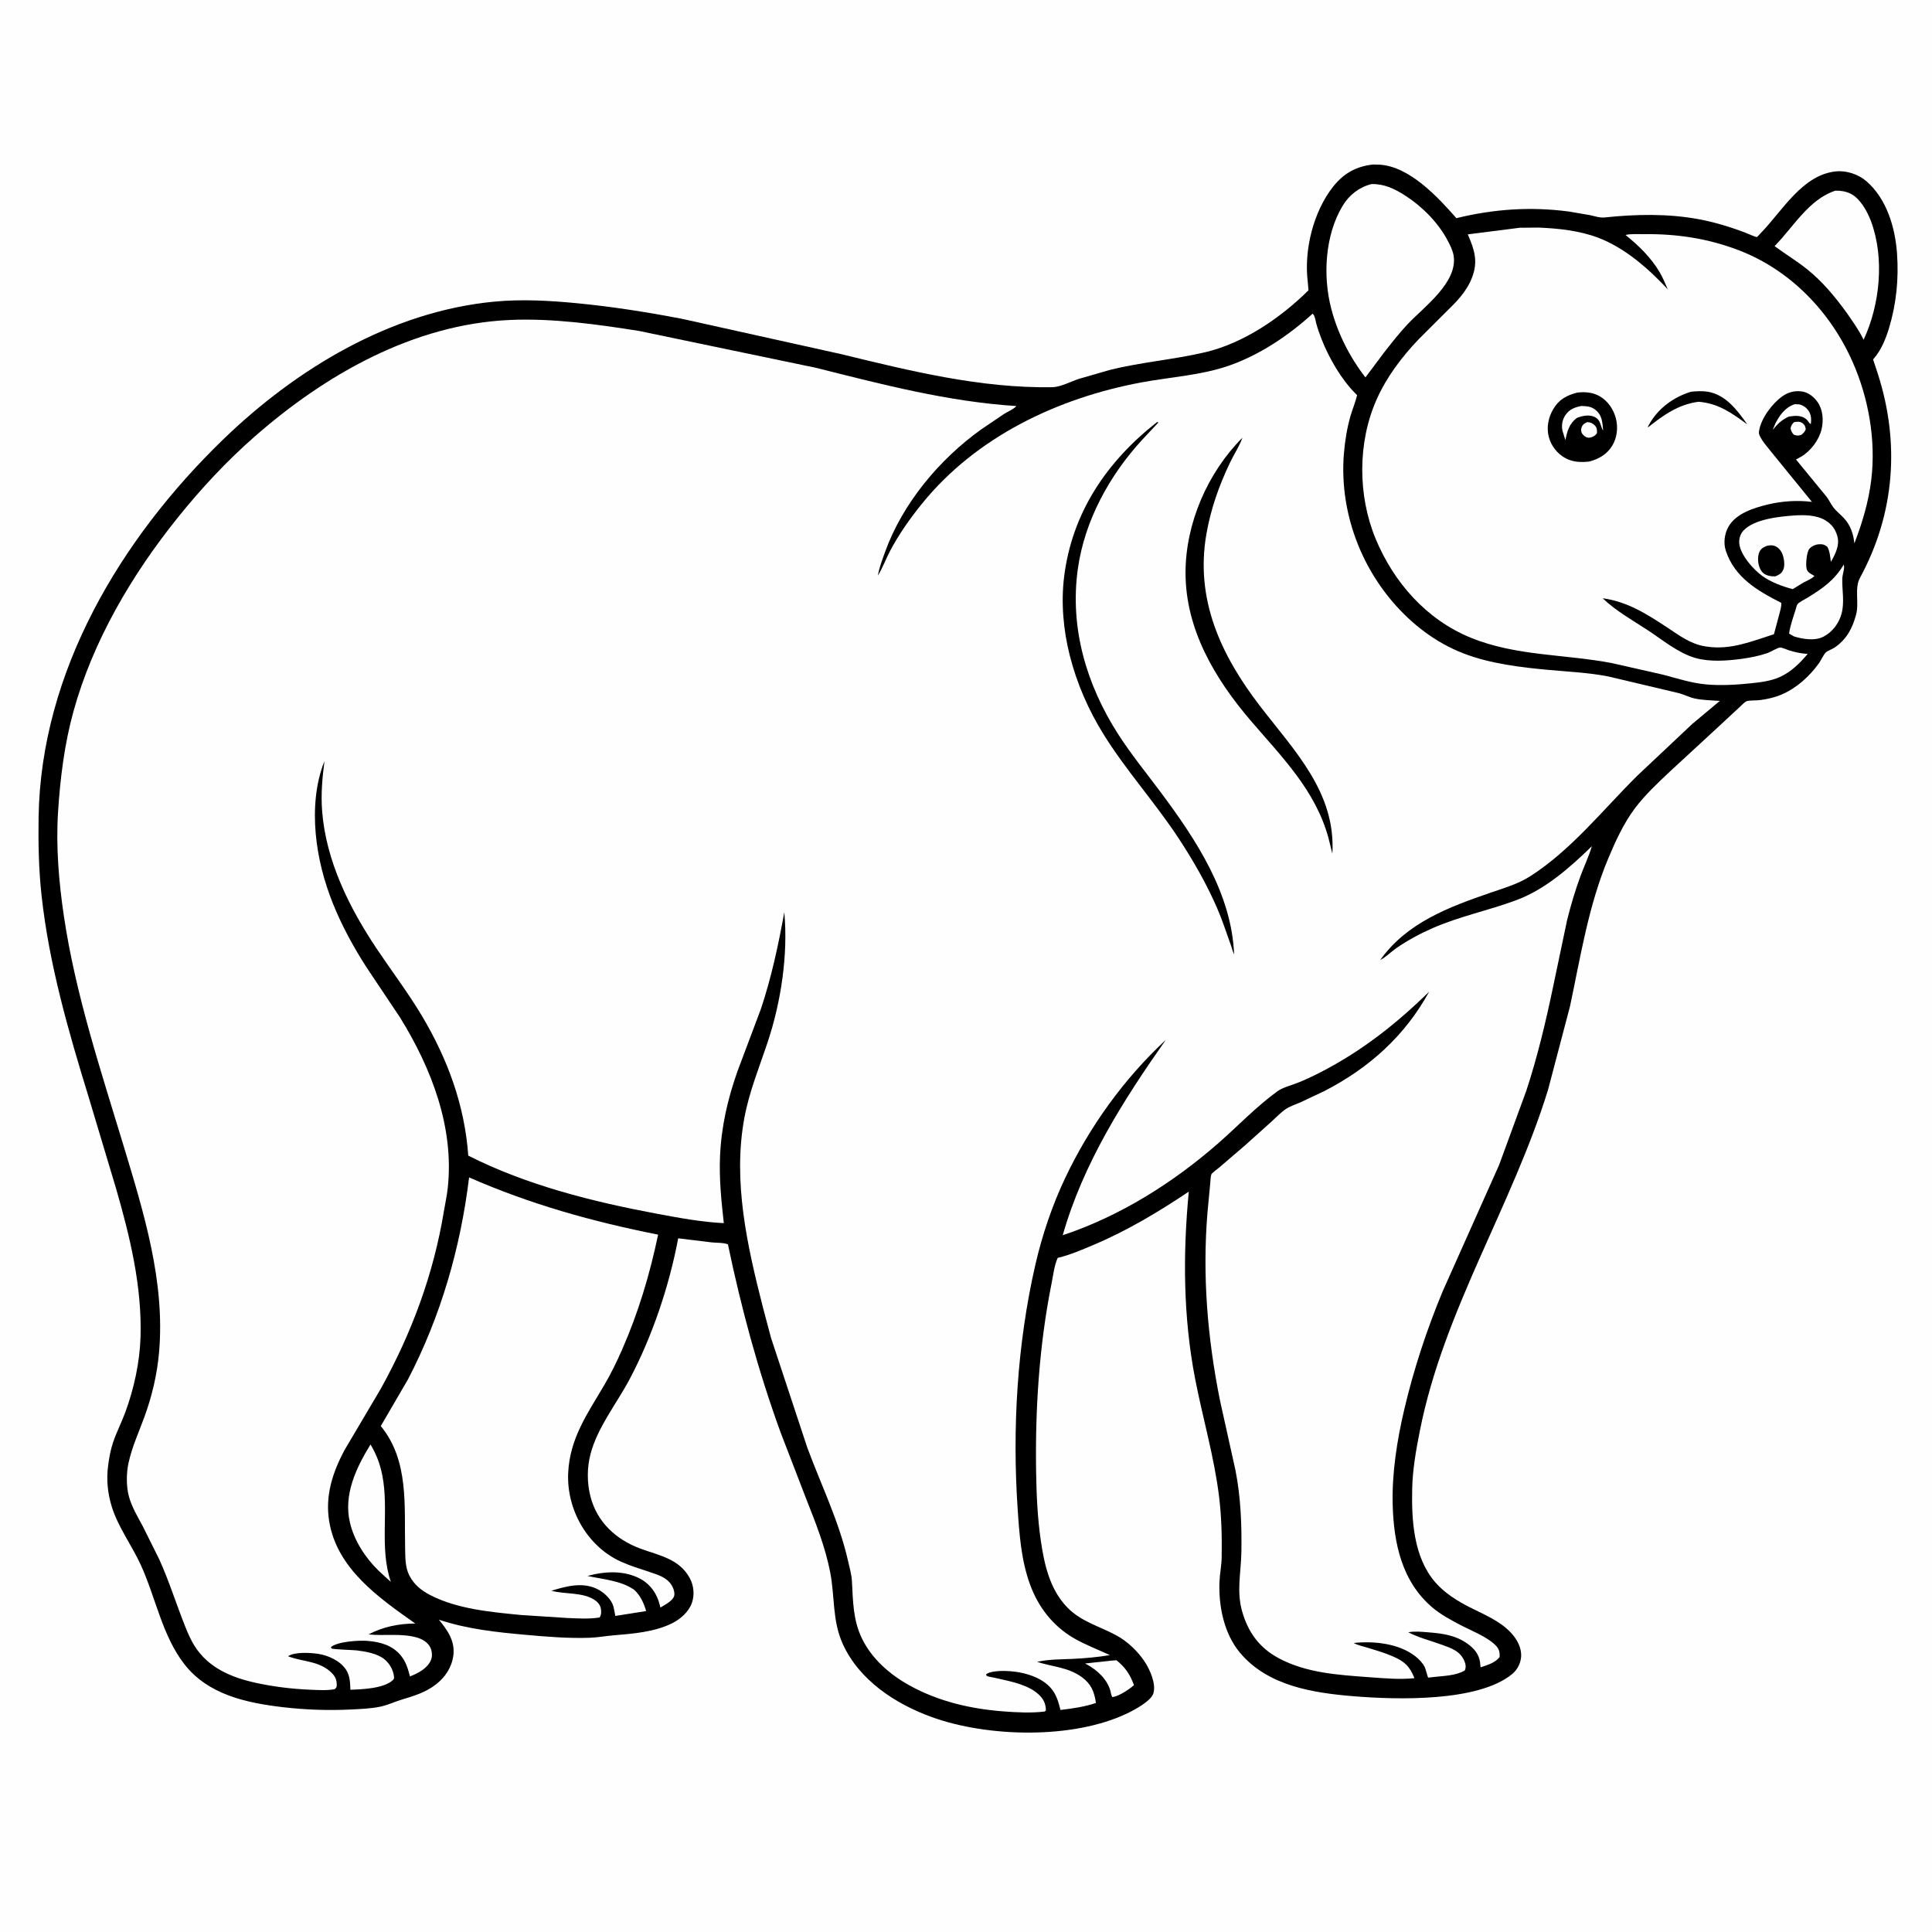 <svg version="1.1" xmlns="http://www.w3.org/2000/svg" style="display: block;" viewBox="0 0 2048 2048" width="1024" height="1024">
<path transform="translate(0,0)" fill="rgb(254,254,254)" d="M -0 -0 L 2048 0 L 2048 2048 L -0 2048 L -0 -0 z"/>
<path transform="translate(0,0)" fill="rgb(0,0,0)" d="M 1455.62 174.381 L 1462.43 174.552 C 1494.3 176.502 1524.16 208.896 1543.84 231.272 C 1583.35 221.598 1622.26 218.891 1662.63 224.177 L 1685 227.975 C 1690.07 229.025 1695.8 231.06 1701 230.508 C 1733.85 227.024 1768.22 226.298 1800.8 232.392 C 1817.6 235.534 1833.28 240.34 1849.27 246.284 C 1850.9 246.887 1861.32 251.55 1862.33 251.291 C 1862.95 251.131 1866.02 247.559 1866.57 246.989 C 1889.39 223.542 1910.43 185.453 1946.03 181.691 C 1957.2 180.511 1970.02 184.748 1978.44 192.058 C 2000 210.781 2008.99 241.153 2010.93 268.777 C 2012.82 295.633 2010.24 321.932 2002.46 347.74 C 1999.12 358.818 1994.05 371.39 1986.3 380.119 L 1985.53 380.96 L 1990.54 396.12 C 2014.14 469.505 2008.65 544.492 1971.6 612.628 C 1965.66 623.56 1970.85 638.928 1967.6 651.23 C 1963.74 665.854 1957.73 677.352 1945.04 686.281 C 1942.37 688.16 1937.66 689.567 1935.49 691.565 C 1932.95 693.89 1930.37 700.028 1928.14 703.09 C 1917.96 717.118 1904.48 729.443 1888.4 736.291 C 1880.74 739.55 1872.72 741.266 1864.5 742.232 C 1861.28 742.61 1853.81 742.237 1851.16 743.453 C 1848.99 744.45 1845.89 747.967 1843.92 749.686 L 1819.65 772.197 L 1770.12 817.9 C 1757.21 830.141 1743.73 842.617 1733.03 856.888 C 1721.18 872.705 1712.58 891.488 1704.94 909.666 C 1683.85 959.884 1675.54 1013.66 1664.3 1066.6 L 1640.91 1155.5 C 1602.75 1278.77 1530.52 1388.76 1505.17 1516.4 C 1501.16 1536.56 1497.46 1557.28 1496.99 1577.88 C 1496.22 1611.45 1498.37 1650.71 1521.52 1677.38 C 1531.36 1688.72 1544.7 1697.03 1557.98 1703.77 C 1573.01 1711.39 1589.79 1718.1 1601.53 1730.62 C 1607.96 1737.47 1613.06 1746.47 1612.44 1756.16 C 1611.99 1763.18 1608.42 1770.03 1603.03 1774.5 C 1567 1804.3 1480.67 1801.79 1435.64 1798.14 C 1392.19 1794.63 1343.93 1787.32 1314.3 1751.8 C 1297.47 1731.63 1291.66 1702.49 1292.69 1676.84 C 1293.04 1668.1 1294.89 1659.53 1295.03 1650.77 C 1295.38 1629.18 1294.89 1607.85 1292.26 1586.4 C 1287.1 1544.31 1274.93 1503.16 1266.87 1461.53 C 1254.21 1396.07 1253.83 1329.31 1260.17 1263.17 C 1227.55 1284.98 1194.53 1304.78 1158.27 1320.04 C 1146.7 1324.91 1134.43 1330.21 1122.22 1333.13 L 1121.25 1333.35 C 1117.66 1340.95 1116.42 1351.85 1114.77 1360.11 C 1101.48 1426.41 1097.18 1494.61 1098.36 1562.12 C 1098.77 1585.67 1099.87 1609.28 1103.24 1632.62 C 1106.93 1658.23 1112.75 1684.75 1131.37 1703.94 C 1146.14 1719.17 1165.32 1723.74 1183.35 1733.52 C 1195.05 1739.86 1206.37 1750.62 1213.6 1761.74 C 1219.07 1770.14 1225.59 1784.76 1222.68 1794.86 C 1220.24 1803.33 1202.04 1812.84 1194.6 1816.39 C 1136.98 1843.84 1046.79 1841.63 987.5 1820.09 C 949.019 1806.11 910.75 1781.1 893.301 1742.5 C 882.057 1717.63 885.104 1692.25 879.946 1666.23 C 874.817 1639.96 864.758 1614.47 854.91 1589.64 L 827.352 1518.14 C 803.657 1453 785.791 1386.86 771.638 1319.07 C 767.068 1317.17 759.642 1317.51 754.5 1316.99 L 718.901 1312.67 C 709.455 1363.07 691.412 1416.76 667.333 1462.17 C 653.715 1487.85 633.459 1512.86 626.035 1541.13 C 622.167 1555.87 622.139 1571.79 625.95 1586.5 C 632.938 1613.48 652.866 1631.87 678.454 1641.44 C 698.514 1648.94 719.941 1652.16 731.169 1672.84 C 735.419 1680.66 736.404 1690.4 733.525 1698.9 C 730.307 1708.39 721.459 1716.21 712.709 1720.61 C 694.012 1730.02 670.924 1731.81 650.412 1733.52 C 642 1734.22 633.774 1735.78 625.313 1736.09 C 602.754 1736.9 579.954 1735.02 557.5 1733.01 C 525.645 1730.16 495.827 1727 465.261 1716.96 C 474.242 1727.95 482.403 1739.35 480.615 1754.44 C 479.11 1767.13 472.125 1777.74 462.177 1785.5 C 450.651 1794.49 438.157 1797.84 424.5 1802.1 C 417.36 1804.34 410.653 1807.56 403.271 1809.1 C 392.893 1811.28 381.876 1811.66 371.315 1812.17 C 347.66 1813.3 323.303 1812.44 299.769 1809.66 C 261.233 1805.13 220.666 1796.46 195.547 1764.24 C 171.964 1734 165.035 1693.44 149.294 1658.99 C 139.887 1638.41 125.305 1618.98 118.588 1597.47 C 114.187 1583.38 112.636 1568.69 114.573 1553.99 C 115.721 1545.28 117.064 1537.25 119.894 1528.87 C 123.534 1518.09 128.813 1507.96 132.745 1497.29 C 142.027 1472.1 148.166 1444.11 148.965 1417.18 C 150.558 1363.54 137.875 1311.38 123.122 1260.19 L 94.028 1163.15 C 72.508 1093.19 52.077 1022.41 44.068 949.414 C 41.032 921.751 40.489 894.017 40.919 866.211 C 43.306 712.015 127.858 571.22 236.078 466.312 C 313.805 390.964 414.5 330.14 523.971 319.744 C 553.215 316.967 582.843 318.643 611.998 321.467 C 649.341 325.085 686.167 330.902 723 337.969 L 891.621 375.383 C 965.33 393.293 1038.81 411.573 1115.24 410.476 C 1124.24 410.347 1135.02 404.436 1143.7 401.603 L 1176.29 392.202 C 1209.71 383.851 1244.08 381.24 1277.43 373.416 C 1318.29 363.834 1357.56 336.914 1387.04 307.728 L 1386.26 298.642 C 1382.15 265.193 1392.18 224.079 1413.46 197.5 C 1424.59 183.602 1437.86 176.265 1455.62 174.381 z"/>
<path transform="translate(0,0)" fill="rgb(254,254,254)" d="M 1901.75 447.5 C 1905.02 446.885 1908.28 446.536 1911.05 448.819 C 1913.31 450.686 1913.74 452.199 1914.17 455 C 1913.31 457.773 1911.57 459.104 1909.5 460.974 C 1906.17 462.05 1904.82 461.904 1901.5 460.797 C 1899.44 458.344 1898.68 457.136 1898.04 454 C 1898.93 450.548 1899.42 449.991 1901.75 447.5 z"/>
<path transform="translate(0,0)" fill="rgb(254,254,254)" d="M 1902.42 428.5 L 1905.73 428.542 C 1910 428.807 1913.74 431.136 1916.4 434.452 C 1920.03 438.978 1920.2 443.982 1919.61 449.5 C 1917.88 448.352 1918.4 448.928 1917.38 447.556 C 1916.5 446.382 1915.65 445.127 1914.5 444.184 C 1909.69 440.227 1903.1 440.521 1897.35 441.437 L 1896.19 441.634 C 1888.53 445.095 1884.41 449.331 1879.1 455.654 L 1882.18 448.5 C 1886.77 439.649 1892.62 431.717 1902.42 428.5 z"/>
<path transform="translate(0,0)" fill="rgb(254,254,254)" d="M 1177.68 1760.38 L 1183.5 1759.96 C 1192.87 1767.37 1198.03 1775.2 1202.06 1786.32 C 1196.98 1790.78 1185.89 1798.32 1179.04 1798.96 L 1178 1796.5 L 1177 1792.16 C 1173.65 1780.03 1162.78 1770.09 1151.98 1764.31 L 1150.18 1763.38 L 1177.68 1760.38 z"/>
<path transform="translate(0,0)" fill="rgb(254,254,254)" d="M 1954.49 598.5 C 1955.72 602.723 1953.02 608.802 1952.9 613.336 C 1952.59 625.749 1955.43 638.235 1952.12 650.5 C 1949.36 660.736 1942.59 669.806 1933.12 674.804 C 1923.95 679.639 1911.14 677.536 1901.65 674.616 L 1896.5 671.662 C 1897.51 663.782 1900.96 654.074 1903.4 646.36 C 1903.83 644.988 1904.67 641.308 1905.45 640.412 C 1907.68 637.884 1912.98 635.479 1916.01 633.602 C 1932.6 623.335 1944.14 615.427 1954.49 598.5 z"/>
<path transform="translate(0,0)" fill="rgb(254,254,254)" d="M 392.753 1531.23 C 399.123 1541.84 402.891 1551.89 405.273 1564 C 412.552 1601 401.894 1640.49 414.293 1676.74 L 411.426 1674.33 L 400.833 1664.52 C 386.981 1650.88 375.413 1632.99 370.929 1613.92 C 363.983 1584.36 377.567 1555.8 392.753 1531.23 z"/>
<path transform="translate(0,0)" fill="rgb(254,254,254)" d="M 1902.14 546.413 C 1912.71 545.696 1925.78 545.909 1935.03 551.62 C 1941.92 555.869 1945.8 561.199 1947.82 568.992 C 1950.18 578.105 1945.47 587.671 1940.82 595.561 C 1940.02 590.145 1939.73 584.301 1936.96 579.5 C 1933.75 577.201 1932.47 576.832 1928.5 576.931 C 1924.81 577.024 1920.53 578.892 1918.1 581.664 C 1915.02 585.178 1913.99 598.584 1915.09 603 C 1915.97 606.546 1919.24 608.184 1922.16 609.831 L 1923.4 610.5 C 1920.94 613.442 1915.14 615.666 1911.69 617.558 L 1900.37 624.491 C 1889.57 621.714 1877.19 617.115 1868.14 610.577 C 1858.6 603.683 1844.98 588.348 1843.71 576.254 C 1843.21 571.394 1844.74 566.112 1848.07 562.5 C 1859.42 550.178 1886.5 547.495 1902.14 546.413 z"/>
<path transform="translate(0,0)" fill="rgb(0,0,0)" d="M 1873.24 578.5 C 1875.53 578.115 1877.19 577.829 1879.51 578.255 C 1883.2 578.931 1886.28 581.583 1888.17 584.704 C 1890.81 589.088 1892.52 598.346 1890.57 603.32 C 1888.81 607.809 1886.19 609.041 1882.05 610.965 C 1879.45 611.011 1877.19 610.928 1874.66 610.226 C 1870.34 609.028 1867.78 606.943 1865.8 602.889 C 1863.39 597.95 1862.78 590.35 1864.98 585.239 C 1866.63 581.387 1869.54 579.999 1873.24 578.5 z"/>
<path transform="translate(0,0)" fill="rgb(254,254,254)" d="M 1945.52 202.133 C 1950.8 201.915 1956.74 202.875 1961.5 205.215 C 1971.93 210.342 1979.5 224.203 1983.39 234.671 C 1997.86 273.688 1992.87 322.906 1975.5 360.169 C 1970.55 349.939 1963.66 340.346 1957.18 331.029 C 1945.09 314.396 1931.84 298.444 1915.74 285.508 C 1904.76 276.684 1892.46 269.313 1881.13 260.894 C 1901.03 240.705 1917.4 211.3 1945.52 202.133 z"/>
<path transform="translate(0,0)" fill="rgb(254,254,254)" d="M 1453.79 195.123 C 1467.37 194.823 1478.24 200.044 1489.49 207.261 C 1507.35 218.722 1524.39 235.81 1534.4 254.633 C 1537.02 259.575 1540.03 265.455 1540.91 271 C 1545.42 299.322 1509.57 325.28 1492.38 343.381 C 1483.42 352.826 1475.39 363.266 1467.32 373.475 L 1447.42 400.064 C 1430.78 378.668 1417.99 353.371 1411.15 327.126 C 1402.16 292.618 1404.48 249.376 1423.23 218.191 C 1430.2 206.604 1440.7 198.493 1453.79 195.123 z"/>
<path transform="translate(0,0)" fill="rgb(254,254,254)" d="M 497.261 1248.1 C 562.354 1276.65 628.096 1294.99 697.634 1308.77 C 688.758 1351.16 676.675 1391.47 659.245 1431.13 C 653.689 1443.77 647.669 1456.09 640.672 1468.01 C 622.697 1498.62 603.998 1524.58 602.294 1561.41 C 600.5 1600.2 622.559 1639.37 658.357 1655.48 C 667.987 1659.82 678.149 1662.91 688.152 1666.25 C 695.839 1668.82 704.703 1671.35 710.117 1677.79 C 712.833 1681.03 715.543 1686.85 714.76 1691.15 C 713.722 1696.87 704.532 1701.3 700.022 1704.07 L 699.278 1700.94 C 696.437 1689.67 689.782 1679.77 679.5 1674.02 C 662.128 1664.29 641.234 1665.55 622.69 1670.57 C 638.721 1674.06 657.199 1675.35 671.165 1684.52 L 672.369 1685.33 C 679.085 1691.67 682.328 1699.15 684.979 1707.78 L 652.255 1712.97 L 651.557 1709.22 L 650.29 1703 C 648.14 1695.55 641.11 1688.79 634.416 1685.13 C 618.551 1676.45 600.666 1681.34 584.497 1686.25 C 598.688 1690.13 616.977 1687.7 629.616 1695.55 C 632.891 1697.59 636.055 1700.79 636.841 1704.69 C 637.539 1708.16 637.529 1711.68 635.616 1714.6 C 623.978 1716.43 612.548 1715.59 600.836 1715.11 L 551.972 1711.94 C 520.353 1708.85 484.994 1705.69 456.359 1691.01 C 446.639 1686.02 438.915 1679.85 433.834 1669.91 C 429.314 1661.07 429.66 1650.27 429.441 1640.56 C 428.438 1596.2 433.725 1548.36 403.646 1511.67 L 432.5 1462.16 C 467.326 1395.11 488.13 1322.97 497.261 1248.1 z"/>
<path transform="translate(0,0)" fill="rgb(254,254,254)" d="M 1611.03 241.419 L 1630.87 241.246 C 1651.56 242.032 1674.48 244.542 1693.93 251.914 C 1722.54 262.762 1747.32 284.639 1767.9 306.656 C 1765.14 300.518 1762.62 294.095 1759.17 288.311 C 1749.83 272.681 1737.17 260.455 1723.13 249.073 C 1728.97 247.667 1736.44 248.296 1742.47 248.215 C 1777.25 247.75 1810.19 252.725 1842.76 265.11 C 1897.71 286.006 1940.39 330.569 1963.9 383.76 C 1980.84 422.088 1988.67 466.806 1983.63 508.574 C 1980.85 531.666 1974.07 554.391 1965.72 576.021 C 1964.67 565.801 1961.6 556.726 1954.5 549.093 C 1950.88 545.206 1946.32 541.751 1943.18 537.496 C 1940.67 534.102 1938.96 530.186 1936.37 526.742 L 1903.82 487.074 L 1909.39 484.048 C 1919.45 478.064 1928.31 466.337 1930.97 454.939 C 1933.15 445.634 1932.42 434.536 1926.9 426.5 C 1923.12 421.001 1917.27 416.113 1910.5 415.035 C 1902.89 413.822 1895.88 415.554 1889.59 419.939 C 1878.76 427.499 1866.67 443.567 1864.69 456.801 C 1864.41 458.636 1864.41 459.753 1865.18 461.5 C 1868.12 468.113 1874.25 474.646 1878.74 480.392 L 1920.73 532.008 C 1905.4 530.113 1889.04 531.141 1874.03 534.769 C 1859.19 538.356 1840.43 544.154 1832.3 558.212 C 1828.03 565.595 1826.74 575.643 1829.42 583.768 C 1838.8 612.267 1863.14 626.305 1888.25 639.048 C 1888.55 642.912 1887.05 647.348 1886.12 651.134 L 1880.46 672.288 C 1856.87 679.805 1834.77 689.234 1809.24 685.428 L 1807.5 685.146 C 1792.2 682.772 1780.29 673.74 1767.69 665.406 C 1745.95 651.029 1725.17 637.73 1698.89 634.178 C 1713.31 647.91 1730.4 657.355 1746.96 668.219 C 1762.53 678.438 1779.14 692.359 1797.27 697.499 C 1812.75 701.886 1831 700.492 1846.76 698.325 C 1855.83 697.077 1865.03 695.234 1873.71 692.243 C 1876.99 691.114 1884.25 686.469 1887.04 686.406 C 1889.21 686.358 1894.1 688.68 1896.35 689.374 C 1902.53 691.279 1908.38 692.572 1914.83 693.104 L 1916.21 693.207 C 1907.89 703.06 1898.63 712.251 1886.72 717.648 C 1877.18 721.972 1866.1 723.278 1855.81 724.347 C 1840.38 725.949 1824.6 726.851 1809.12 725.557 C 1793.1 724.217 1777.89 719.079 1762.4 715.083 L 1708.79 702.948 C 1658.47 693.253 1607.39 695.694 1559.08 676.009 C 1512.31 656.952 1477.46 617.482 1458.29 571.292 C 1439.24 525.39 1439 469.023 1459.29 423.434 C 1469.96 399.463 1485.9 378.405 1503.95 359.533 L 1531.94 331.585 C 1543.53 320.193 1554.08 310.128 1560.21 294.725 C 1567.19 277.215 1562.95 264.697 1555.93 248.444 L 1611.03 241.419 z"/>
<path transform="translate(0,0)" fill="rgb(0,0,0)" d="M 1792.63 415.233 C 1798.19 414.672 1804.6 414.339 1810.13 415.224 C 1829.5 418.322 1841.71 435.112 1852.26 449.909 C 1835.45 437.692 1821.97 427.724 1800.62 425.872 C 1779.27 428.604 1763.28 440.032 1746.87 453.089 C 1747.12 451.484 1746.88 452.223 1747.82 450.507 C 1757.29 433.123 1773.9 420.902 1792.63 415.233 z"/>
<path transform="translate(0,0)" fill="rgb(0,0,0)" d="M 1671.93 416.17 C 1679.79 415.212 1688.05 415.796 1695.11 419.682 C 1704.14 424.655 1710.41 433.717 1712.94 443.627 C 1715.37 453.177 1714.19 463.974 1709.07 472.404 C 1703.42 481.704 1694.84 486.537 1684.6 489.28 C 1675.95 490.151 1667.72 490.04 1659.79 485.843 C 1650.85 481.112 1644.23 472.705 1641.72 462.88 C 1639.2 452.977 1641.37 442.337 1646.51 433.66 C 1652.61 423.385 1660.75 419.059 1671.93 416.17 z"/>
<path transform="translate(0,0)" fill="rgb(254,254,254)" d="M 1682.37 447.5 C 1685.44 447.437 1688.12 448.532 1690.28 450.704 C 1693.12 453.559 1692.81 455.254 1692.91 459 C 1691.29 461.717 1689.76 462.327 1687 463.5 C 1685.95 463.731 1685.09 463.972 1683.99 463.983 C 1681.46 464.009 1678.67 461.839 1677.26 459.82 C 1675.85 457.806 1675.74 455.054 1676.64 452.808 C 1677.87 449.748 1679.63 448.901 1682.37 447.5 z"/>
<path transform="translate(0,0)" fill="rgb(254,254,254)" d="M 1676.42 430.348 C 1681.96 430.622 1686.39 430.713 1690.92 434.226 C 1698.57 440.158 1698.52 447.548 1699.42 456.465 C 1698.61 455.27 1698.13 454.269 1697.69 452.889 C 1696.21 448.242 1695.19 444.367 1690.51 442.063 C 1685.01 439.353 1678.37 440.571 1672.86 442.52 L 1671.72 442.94 C 1663.42 448.95 1661.3 457.102 1659.37 466.574 L 1656.3 456.677 C 1655.08 450.924 1656.04 445.01 1659.36 440.109 C 1663.66 433.787 1669.21 431.738 1676.42 430.348 z"/>
<path transform="translate(0,0)" fill="rgb(254,254,254)" d="M 1391.43 332.5 C 1393.91 334.418 1394.43 339.738 1395.23 342.689 C 1396.78 348.428 1398.76 354.028 1400.93 359.559 C 1408.93 379.909 1421.91 402.331 1437.44 417.76 L 1438.58 418.88 C 1436.87 426.335 1433.72 433.498 1431.6 440.872 C 1427.92 453.694 1425.71 467.368 1424.61 480.656 C 1419.91 537.417 1439.3 594.769 1476.22 637.962 C 1496.59 661.786 1522.09 681.368 1551.45 692.678 C 1579.92 703.645 1612.29 707.47 1642.5 710.207 C 1663.29 712.09 1683.95 713.021 1704.5 717.003 L 1779.54 734.741 C 1785.29 736.297 1790.7 739.152 1796.5 740.43 C 1804.9 742.282 1814.44 742.326 1823.04 743.031 L 1793.82 767.458 L 1735.37 822.496 C 1699.02 858.575 1665.58 901.034 1622.01 928.912 C 1609.15 937.138 1593.95 941.502 1579.63 946.432 C 1535.66 961.567 1491.26 978.124 1463.1 1017.61 C 1469.17 1014.63 1474.66 1008.85 1480.32 1004.95 C 1492.21 996.752 1505.62 989.54 1518.85 983.766 C 1547.55 971.244 1578.06 965.105 1607.19 954.281 C 1638.07 942.809 1664.16 919.677 1687.46 896.996 C 1684.35 907.505 1679.34 918.01 1675.5 928.353 C 1669.78 943.746 1665.27 959.204 1661.24 975.128 L 1646.1 1047.21 C 1638.39 1084.06 1629.66 1120.66 1617.88 1156.44 L 1589.08 1235 L 1529.32 1368.8 C 1512.51 1409.2 1498.59 1451.44 1488.59 1494.03 C 1480.96 1526.54 1475.41 1561.43 1476.3 1594.94 C 1477.38 1635.83 1485.99 1676.74 1518.73 1704.29 C 1527.45 1711.62 1537.66 1717.06 1547.69 1722.36 C 1559.56 1728.63 1576.22 1734.78 1585.66 1744.38 C 1589.21 1747.99 1589.9 1751.62 1589.71 1756.5 C 1584.62 1762.91 1576.89 1764.86 1569.47 1767.48 L 1568.87 1761.5 C 1567.32 1752.95 1562.58 1747.43 1555.68 1742.48 C 1542.95 1733.34 1529.25 1731.55 1514.04 1730.33 C 1506.93 1729.76 1499.87 1729.03 1492.79 1730.25 C 1504.31 1736.23 1516.41 1739.1 1528.52 1743.52 C 1538.73 1747.24 1547.87 1750.17 1552.38 1760.93 C 1553.76 1764.25 1554.23 1767.51 1552.75 1770.73 C 1543.89 1776.07 1531.3 1776.5 1521.2 1777.55 C 1520.2 1777.66 1514.02 1778.42 1513.87 1778.3 C 1513.49 1777.99 1511.03 1768.64 1510.38 1767.35 C 1508.17 1762.96 1504.45 1759 1500.61 1755.96 C 1483.09 1742.07 1456.37 1739.35 1435 1741.62 C 1439.3 1744.08 1444.31 1745 1449.03 1746.44 C 1457.99 1749.16 1467.06 1751.82 1475.68 1755.49 C 1488.7 1761.02 1494.12 1765.93 1499.38 1778.93 C 1483.87 1780.57 1467.05 1779.05 1451.52 1777.91 C 1418.84 1775.5 1384.66 1773.51 1355.28 1757.65 C 1334.83 1746.61 1323.02 1730.23 1316.7 1708.06 C 1310.61 1686.75 1315.55 1666.85 1315.91 1645.37 C 1316.4 1616.36 1315.26 1586.8 1309.59 1558.28 L 1293.23 1484.52 C 1280 1418.54 1274.38 1351.98 1280.03 1284.75 L 1282.85 1255 C 1283.19 1252.16 1283.15 1247.49 1284.09 1244.9 C 1284.63 1243.42 1290.66 1239.09 1292.08 1237.9 L 1320.14 1213.84 L 1348.48 1188.36 C 1353.12 1184.17 1357.79 1179.14 1362.97 1175.68 C 1367.6 1172.59 1373.84 1170.56 1379 1168.32 L 1403.9 1156.56 C 1451.22 1132.19 1489.19 1098.21 1515 1051.19 C 1479.96 1085.45 1443.79 1114.01 1399.96 1136.58 C 1392.1 1140.63 1384.11 1144.42 1375.89 1147.7 C 1369.08 1150.43 1359.92 1152.61 1354.07 1156.84 C 1332.12 1172.7 1312.42 1193.42 1292.04 1211.33 C 1244.09 1253.46 1187.33 1289.22 1126.54 1309.39 C 1148.12 1233.46 1190.71 1166.42 1235.76 1102.37 C 1191.35 1143.66 1154.86 1194.37 1128.96 1249.1 C 1115.3 1277.97 1104.62 1309.66 1097.49 1340.8 C 1078.22 1424.91 1072.97 1513.8 1078.77 1599.81 C 1080.59 1626.75 1082.5 1653.74 1091.78 1679.36 C 1100.5 1703.43 1116.06 1723.65 1138.4 1736.59 C 1150.38 1743.53 1163.96 1748.63 1176.56 1754.49 C 1163.6 1756.67 1149.96 1757.88 1136.83 1758.49 C 1123.77 1759.09 1112.31 1758.82 1099.38 1761.62 C 1115.8 1767.02 1132.28 1767.22 1146.86 1777.89 C 1156.82 1785.18 1160.03 1793.42 1161.73 1805.24 C 1149.65 1809.28 1136.76 1811.16 1124.15 1812.63 C 1121.91 1803.59 1119.44 1795.07 1112.82 1788.16 C 1101.24 1776.07 1080.8 1771.4 1064.5 1771.26 C 1059.59 1771.21 1048.64 1771.65 1045.22 1775 C 1045.51 1775.5 1045.64 1776.15 1046.11 1776.5 C 1047.29 1777.38 1052.79 1778.13 1054.44 1778.52 C 1063.61 1780.69 1072.93 1782.39 1081.84 1785.55 C 1088.9 1788.06 1095.65 1791.13 1101.17 1796.35 C 1106.38 1801.27 1108.46 1805.95 1108.74 1813 L 1107.5 1814.28 C 1093.15 1816.05 1077.39 1815.22 1063 1814.09 C 1028.37 1811.38 994.673 1803.52 964.057 1786.59 C 943.449 1775.19 924.307 1758.6 913.836 1737.15 C 904.201 1717.41 904.255 1697.58 903.087 1676.11 C 902.696 1668.93 900.453 1661.23 898.863 1654.22 C 889.472 1612.82 870.3 1573.89 855.658 1534.2 L 817.278 1418.08 L 808.506 1384.99 C 791.992 1320.23 776.643 1251.92 789.061 1185 C 794.233 1157.13 804.787 1131.62 813.682 1104.92 C 827.903 1062.24 835.546 1012.03 831.382 967.002 C 825.065 1001.89 817.791 1036.03 806.522 1069.72 L 782.002 1134.92 C 771.428 1164.48 764.6 1194.35 763.259 1225.78 C 762.247 1249.52 764.642 1273.02 767.273 1296.58 C 743.505 1295.45 719.374 1290.91 696.017 1286.54 C 628.402 1273.9 558.003 1256.27 496.376 1225 C 492.589 1171.73 474.586 1122.81 447.427 1077.16 C 432.826 1052.62 415.465 1029.77 399.576 1006.06 C 370.358 962.461 345.471 912.542 341.443 859.459 C 340.098 841.73 341.655 824.388 343.967 806.827 C 334.354 830.381 332.416 858.352 334.666 883.549 C 339.328 935.733 360.842 982.409 388.912 1026 L 424.115 1078.66 C 457.338 1132.44 481.568 1194.89 474.66 1259.16 C 473.774 1267.41 471.92 1275.62 470.573 1283.81 C 459.538 1350.89 436.407 1413.1 403.474 1472.43 L 365.327 1536.95 C 352.601 1560.68 344.497 1585.45 348.946 1612.6 C 357.208 1663 401.605 1693.75 440.219 1721 C 422.689 1721.12 406.205 1724.36 390.652 1732.56 C 407.567 1734.33 425.716 1731.06 442.195 1735.92 C 447.695 1737.54 453.376 1740.91 456.057 1746.19 C 457.994 1750.01 458.536 1755.49 456.916 1759.5 C 453.256 1768.56 443.151 1773.78 434.58 1777.09 C 432.409 1768.77 430.415 1761.68 424.865 1754.87 C 416.044 1744.06 403.001 1740.5 389.656 1739.41 C 380.374 1738.66 357.907 1740.02 350.786 1745.99 C 351.024 1746.47 351.113 1747.06 351.5 1747.43 C 352.569 1748.44 374.629 1749.06 378.071 1749.48 C 387.693 1750.65 400.195 1752.79 407.766 1759.09 C 413.338 1763.73 417.161 1770.86 417.717 1778.07 C 417.828 1779.51 417.277 1780.21 416.169 1781.22 C 406.532 1789.99 383.534 1790.78 371.416 1791.19 C 371.164 1783.75 371.016 1776.37 366.773 1769.89 C 360.708 1760.62 348.159 1754.83 337.5 1753.19 C 329.475 1751.96 312.191 1750.82 305.351 1755.71 C 320.93 1761.79 338.753 1760.38 351.677 1773.42 C 355.2 1776.98 356.939 1780.54 356.955 1785.57 C 356.965 1788.62 356.892 1788.48 354.762 1790.63 C 346.146 1792.16 337.398 1791.51 328.698 1791.16 C 309.546 1790.38 290.239 1788.01 271.5 1783.95 C 245.389 1778.28 220.803 1768.05 206.084 1744.5 C 202.306 1738.45 199.335 1731.65 196.675 1725.05 C 187.057 1701.18 179.522 1676.63 168.892 1653.13 L 151.21 1617.64 C 145.85 1607.7 139.86 1597.67 136.763 1586.73 C 133.641 1575.7 133.876 1561.02 136.407 1549.97 C 140.265 1533.14 147.126 1518.22 153.04 1502.1 C 161.077 1480.2 166.569 1456.85 168.607 1433.61 C 175.172 1358.75 152.513 1285.76 131.131 1215 C 106.804 1134.5 80.084 1054.44 67.703 971 C 62.343 934.874 59.215 897.463 61.525 860.935 C 63.798 824.992 68.289 788.791 77.908 754 C 98.587 679.201 139.74 609.366 188.066 549.15 C 212.839 518.282 239.774 489.274 269.544 463.133 C 344.827 397.029 438.472 343.657 540.649 339.171 C 585.763 337.191 632.934 343.774 677.5 350.831 L 865.096 389.917 C 935.224 407.552 1005.01 425.813 1077.44 430.438 C 1074.38 433.869 1068.47 436.223 1064.51 438.691 L 1040.1 455.2 C 995.689 487.002 956.718 533.636 938.153 585.266 C 935.27 593.283 932.005 601.673 930.617 610.104 C 935.636 602.001 939.171 592.211 943.685 583.708 C 953.022 566.119 964.785 549.431 977.314 533.962 C 1034.85 462.929 1121.1 422 1209.59 405.437 C 1240.41 399.669 1273.14 397.93 1302.77 387.596 C 1335.45 376.197 1365.96 355.67 1391.43 332.5 z"/>
<path transform="translate(0,0)" fill="rgb(0,0,0)" d="M 1226.41 447.5 L 1228.11 447.676 L 1210.95 465.98 C 1176.15 503.75 1149.68 551.855 1142.53 603.194 C 1133.84 665.639 1151.66 725.849 1185.36 778.364 C 1199.09 799.757 1215.32 819.585 1230.5 839.952 C 1268.07 890.362 1305.58 947.038 1308.22 1011.79 C 1306.9 1008.88 1306.02 1005.95 1305.12 1002.88 C 1300.29 989.559 1296.07 976.209 1290.42 963.16 C 1279.16 937.126 1264.59 911.672 1248.96 888 C 1224.22 850.514 1193.88 816.975 1170.13 778.91 C 1153.88 752.871 1141.5 724.498 1133.97 694.745 C 1127.2 668.007 1124.62 638.98 1128 611.5 C 1136.4 543.302 1173.26 489.214 1226.41 447.5 z"/>
<path transform="translate(0,0)" fill="rgb(0,0,0)" d="M 1317.02 464 C 1313.74 473.22 1307.84 482.005 1303.62 490.884 C 1292.09 515.16 1283.49 539.437 1278.85 565.992 C 1266.75 635.322 1294.05 694.234 1335.58 748.342 C 1372.11 795.944 1416.2 839.996 1412.36 904.955 L 1408.23 888.256 C 1394.39 837.616 1358.75 802.417 1325.8 763.901 C 1287.83 719.51 1256.67 667.12 1256.71 607.038 C 1256.74 554.718 1280.19 500.868 1317.02 464 z"/>
</svg>